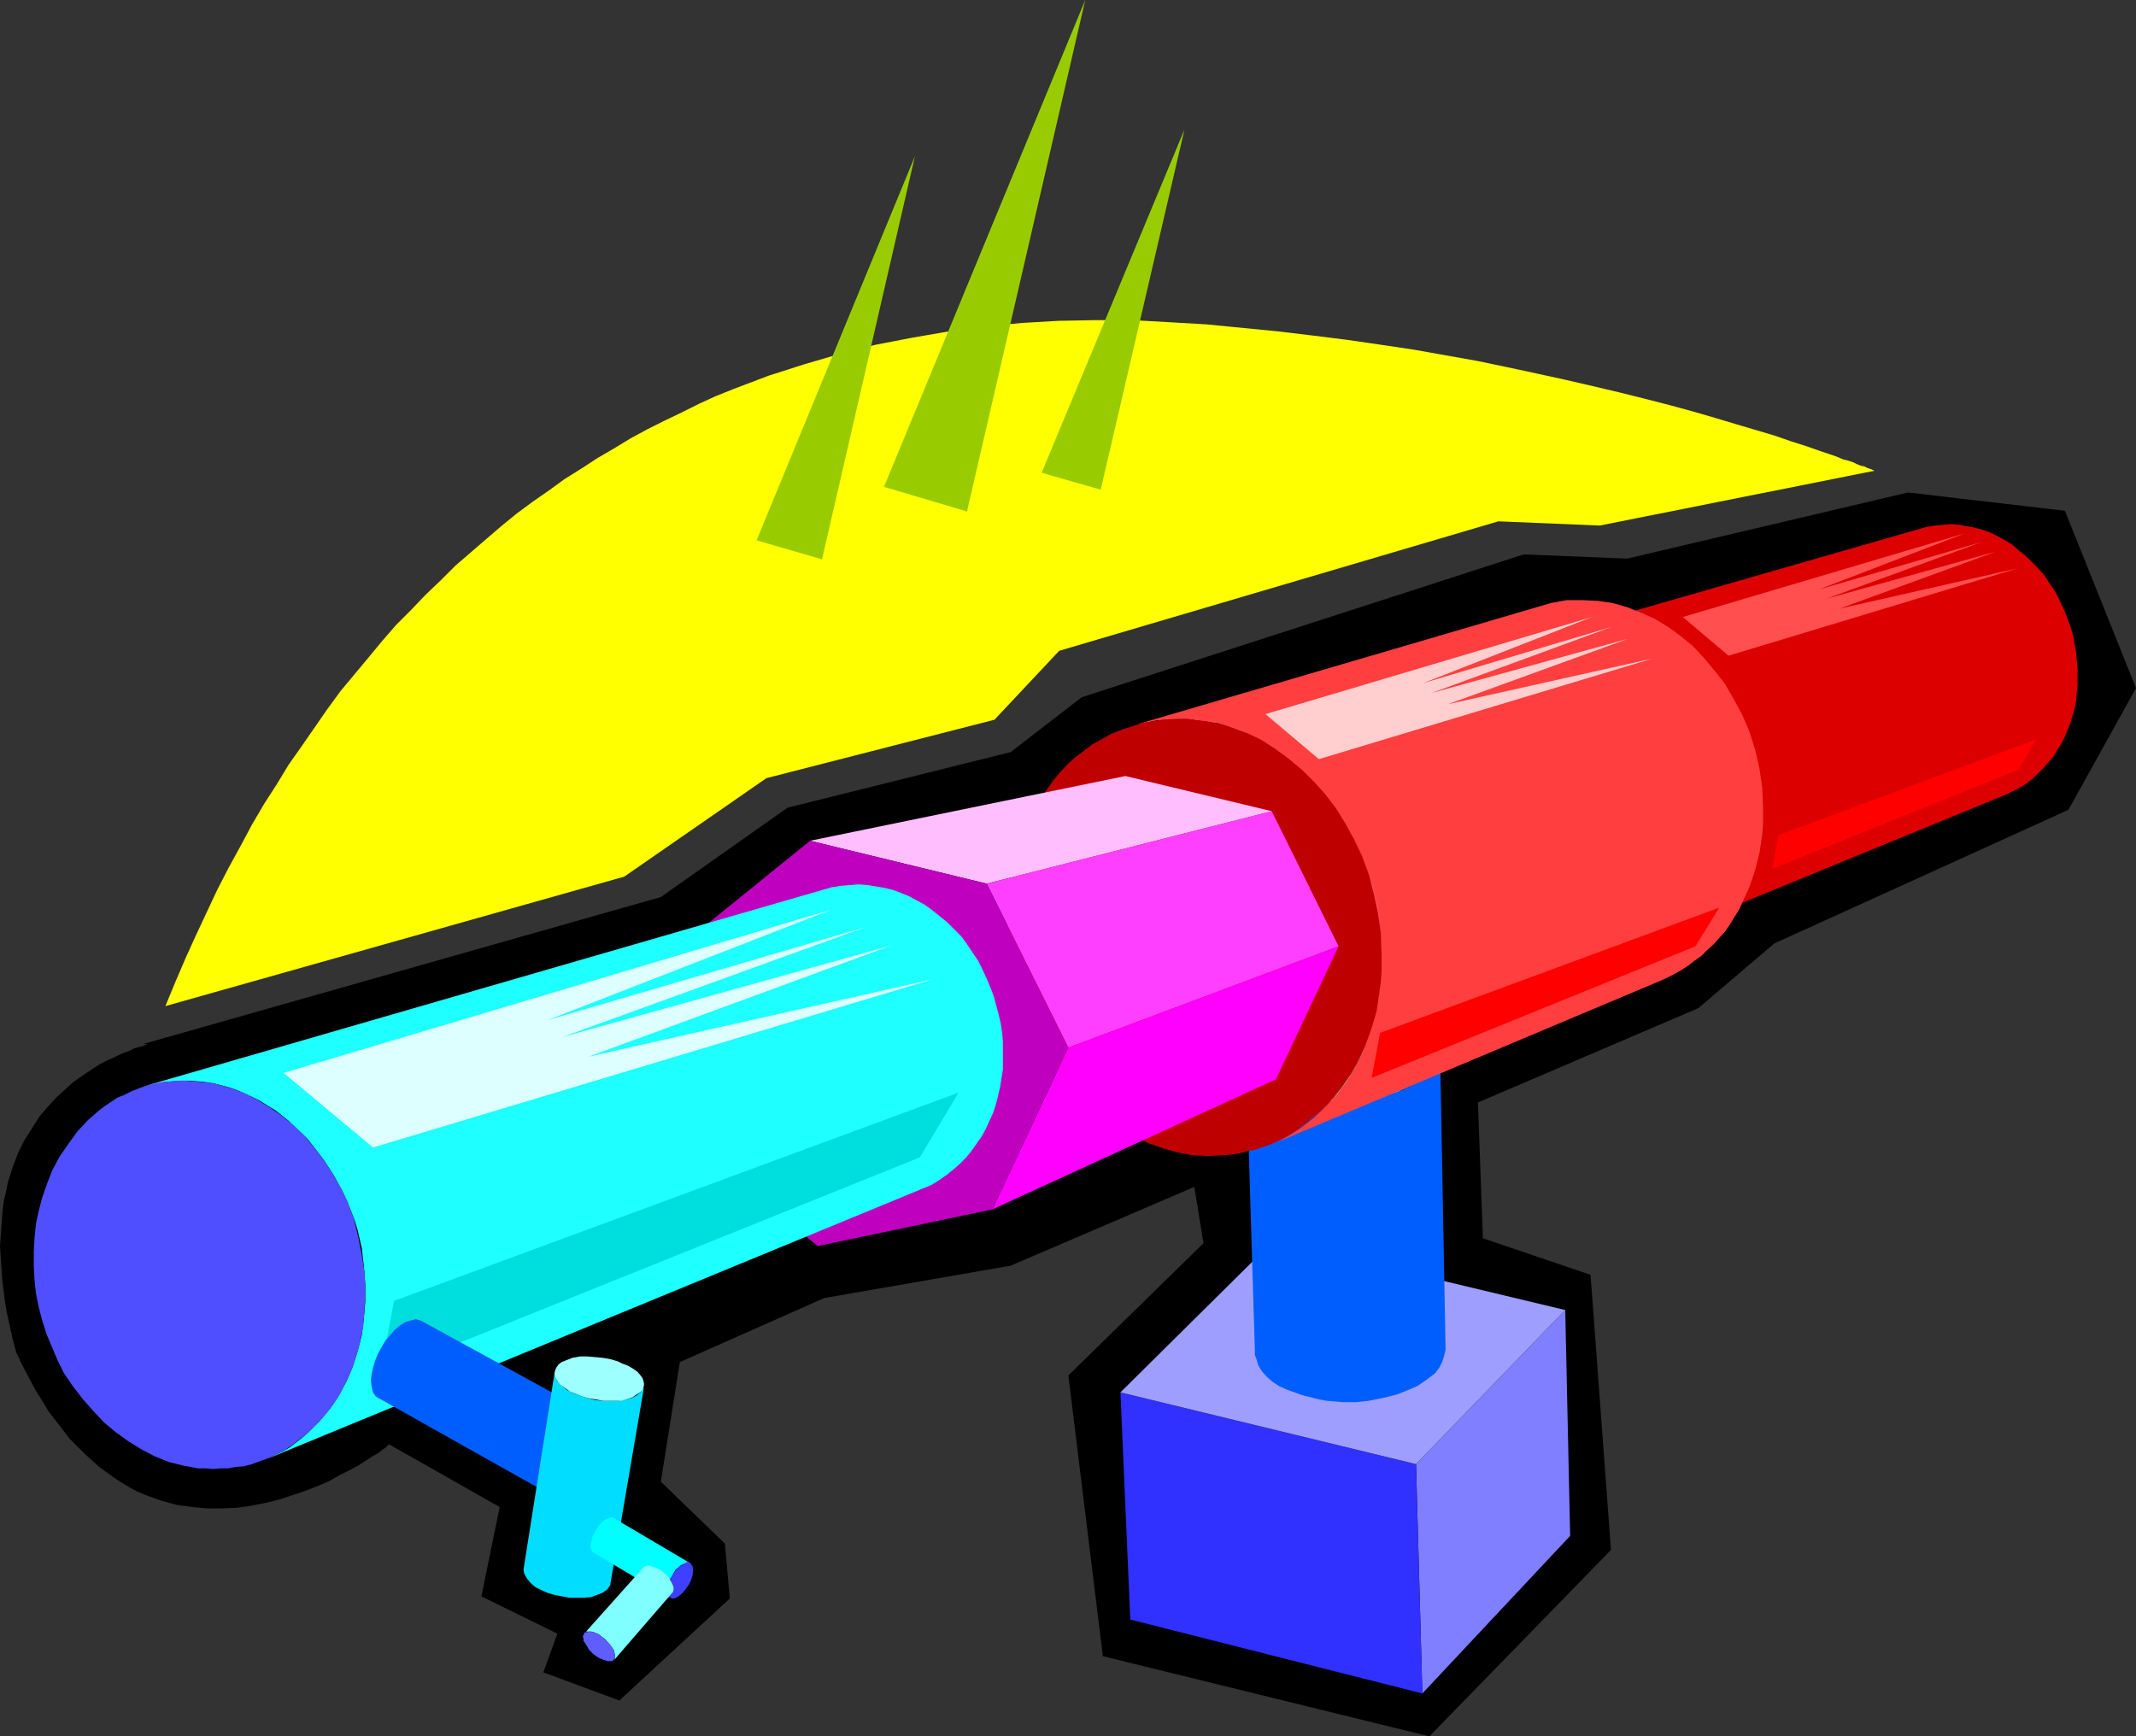 <?xml version="1.0" encoding="UTF-8" standalone="no"?>
<svg
   version="1.0"
   width="129.766mm"
   height="105.497mm"
   id="svg34"
   sodipodi:docname="Telescope 11.wmf"
   xmlns:inkscape="http://www.inkscape.org/namespaces/inkscape"
   xmlns:sodipodi="http://sodipodi.sourceforge.net/DTD/sodipodi-0.dtd"
   xmlns="http://www.w3.org/2000/svg"
   xmlns:svg="http://www.w3.org/2000/svg">
  <rect width="100%" height="100%" fill="#333333" stroke="none"/>
  <sodipodi:namedview
     id="namedview34"
     pagecolor="#ffffff"
     bordercolor="#000000"
     borderopacity="0.25"
     inkscape:showpageshadow="2"
     inkscape:pageopacity="0.0"
     inkscape:pagecheckerboard="0"
     inkscape:deskcolor="#d1d1d1"
     inkscape:document-units="mm" />
  <defs
     id="defs1">
    <pattern
       id="WMFhbasepattern"
       patternUnits="userSpaceOnUse"
       width="6"
       height="6"
       x="0"
       y="0" />
  </defs>
  <path
     style="fill:#000000;fill-opacity:1;fill-rule:evenodd;stroke:none"
     d="m 32.805,239.755 118.937,-33.766 29.088,-20.518 51.227,-12.763 16.322,-12.602 101.485,-32.797 23.755,0.969 64.478,-15.187 36.037,4.201 16.322,40.713 -15.514,27.95 -67.549,30.696 -17.453,14.864 -50.581,21.649 1.131,31.181 24.725,8.401 4.686,63.17 -41.693,42.813 -74.982,-18.418 -7.918,-64.462 31.027,-30.373 -2.101,-12.925 -42.178,18.095 -42.824,7.432 -33.128,14.702 -4.363,27.465 14.706,14.217 1.131,12.602 -25.371,23.426 -17.453,-6.462 3.232,-8.886 -17.453,-8.563 4.202,-20.518 -25.371,-14.379 h -0.162 v 0.162 l -0.323,0.162 -0.162,0.323 -0.808,0.485 -0.97,0.808 -1.454,0.808 -1.454,0.969 -1.778,1.131 -2.101,1.131 -2.262,1.131 -2.262,1.292 -2.586,1.131 -2.909,1.131 -2.909,0.969 -2.909,0.969 -3.232,0.808 -3.232,0.646 -3.394,0.485 -3.394,0.162 h -3.555 l -3.394,-0.323 -3.555,-0.485 -3.555,-0.969 -3.555,-1.292 -1.939,-0.808 -1.778,-0.969 -1.616,-0.969 -1.778,-1.131 -3.555,-2.585 -1.616,-1.454 -1.778,-1.616 -1.616,-1.616 -1.778,-1.777 -1.616,-2.1 -1.616,-2.1 -1.616,-2.1 L 9.696,321.666 8.08,319.081 6.626,316.334 5.171,313.588 3.717,310.518 2.909,307.448 2.262,304.54 1.616,301.632 1.131,298.886 0.808,296.139 0.485,293.554 0.323,290.969 0.162,288.546 0,286.122 l 0.162,-2.262 0.162,-2.262 0.162,-2.262 0.162,-1.939 0.323,-2.1 0.485,-1.939 0.323,-1.777 1.131,-3.554 1.293,-3.393 1.454,-2.908 1.778,-2.747 1.616,-2.585 1.939,-2.262 1.939,-2.1 1.939,-1.777 1.939,-1.777 2.101,-1.454 1.939,-1.292 1.939,-1.292 1.939,-0.969 1.778,-0.808 1.616,-0.808 1.454,-0.485 1.293,-0.646 1.131,-0.323 0.808,-0.162 0.646,-0.323 h 0.323 v -0.162 z"
     id="path1" />
  <path
     style="fill:#7f7fff;fill-opacity:1;fill-rule:evenodd;stroke:none"
     d="m 359.398,300.824 1.131,51.861 -33.936,36.189 -1.454,-52.668 z"
     id="path2" />
  <path
     style="fill:#3030ff;fill-opacity:1;fill-rule:evenodd;stroke:none"
     d="m 325.139,336.206 1.454,52.668 -67.064,-16.964 -2.262,-52.184 z"
     id="path3" />
  <path
     style="fill:#9e9eff;fill-opacity:1;fill-rule:evenodd;stroke:none"
     d="m 257.267,319.727 35.229,-34.897 66.902,15.994 -34.259,35.382 z"
     id="path4" />
  <path
     style="fill:#005eff;fill-opacity:1;fill-rule:evenodd;stroke:none"
     d="m 330.633,240.401 1.293,69.471 -0.323,1.454 -0.485,1.454 -0.646,1.292 -0.97,1.292 -1.293,0.969 -1.293,0.969 -1.454,0.969 -1.454,0.646 -1.616,0.646 -1.616,0.646 -3.232,0.808 -3.232,0.646 -1.454,0.162 -1.454,0.162 h -3.07 l -1.778,-0.162 -1.939,-0.162 -1.778,-0.323 -1.939,-0.485 -1.939,-0.485 -1.778,-0.646 -1.778,-0.646 -1.778,-0.808 -1.454,-0.969 -1.293,-1.131 -1.131,-1.292 -0.808,-1.292 -0.485,-1.616 -0.323,-0.808 v -0.969 l -2.101,-68.824 0.162,1.454 0.485,1.292 0.485,1.292 0.97,1.131 0.97,0.969 1.293,0.969 1.293,0.808 1.616,0.808 1.616,0.646 1.778,0.646 1.778,0.485 1.939,0.323 1.939,0.323 2.101,0.162 h 2.101 1.939 2.101 l 2.101,-0.162 1.939,-0.323 1.939,-0.323 1.939,-0.485 1.778,-0.485 1.778,-0.646 1.616,-0.808 1.454,-0.808 1.293,-0.969 1.293,-0.969 0.97,-0.969 0.808,-1.292 0.646,-1.292 0.323,-1.292 z"
     id="path5" />
  <path
     style="fill:#5effff;fill-opacity:1;fill-rule:evenodd;stroke:none"
     d="m 327.24,234.423 1.293,1.131 0.97,1.131 0.646,1.292 0.323,1.292 0.162,1.292 -0.162,1.454 -0.485,1.454 -0.808,1.454 -0.808,0.969 -0.808,0.808 -0.97,0.808 -1.131,0.808 -2.262,1.292 -2.424,1.131 -2.747,0.808 -2.909,0.646 -3.07,0.485 -3.07,0.162 h -3.07 l -2.909,-0.162 -3.07,-0.646 -2.747,-0.485 -2.586,-0.969 -2.424,-1.131 -1.131,-0.646 -1.131,-0.646 -0.808,-0.808 -0.97,-0.808 -0.646,-0.808 -0.485,-0.808 -0.323,-0.808 -0.323,-0.646 -0.162,-0.808 -0.162,-0.808 v -1.454 l 0.485,-1.454 0.646,-1.292 1.131,-1.454 1.293,-1.292 1.939,-1.292 1.939,-1.131 2.262,-0.969 2.262,-0.808 2.424,-0.808 2.586,-0.485 2.586,-0.323 h 2.747 2.747 l 2.586,0.162 2.586,0.485 2.424,0.646 2.424,0.646 2.262,0.969 2.101,1.131 z"
     id="path6" />
  <path
     style="fill:#dd0000;fill-opacity:1;fill-rule:evenodd;stroke:none"
     d="m 302.353,161.237 139.945,-40.228 1.939,-0.323 1.939,-0.162 1.778,-0.162 1.939,0.162 1.778,0.323 1.778,0.323 1.778,0.485 1.778,0.646 1.616,0.808 1.778,0.969 1.616,0.969 1.454,1.292 1.616,1.292 1.454,1.454 1.454,1.454 1.454,1.616 1.131,1.777 1.131,1.616 0.97,1.777 0.808,1.777 0.808,1.777 0.646,1.777 0.646,1.777 0.485,1.777 0.646,3.716 0.323,3.716 v 1.777 1.777 l -0.162,1.777 -0.162,1.939 -0.323,1.616 -0.485,1.777 -0.485,1.616 -0.646,1.616 -0.646,1.616 -0.808,1.616 -0.97,1.454 -0.808,1.454 -1.131,1.292 -1.131,1.292 -1.293,1.292 -1.131,1.131 -1.454,1.131 -1.454,0.969 -1.616,0.808 -1.616,0.808 -133.805,54.93 2.909,-1.454 2.909,-1.777 2.424,-2.262 2.262,-2.1 2.101,-2.585 1.778,-2.585 1.616,-2.908 1.293,-3.07 1.131,-3.07 0.808,-3.231 0.485,-3.554 0.323,-3.393 v -3.554 l -0.323,-3.716 -0.485,-3.716 -0.808,-3.716 -1.293,-3.716 -1.616,-3.716 -1.778,-3.393 -1.939,-3.393 -2.262,-2.908 -2.424,-2.747 -2.747,-2.423 -2.747,-2.1 -2.747,-1.939 -3.07,-1.454 -1.616,-0.646 -1.616,-0.646 -1.616,-0.323 -1.616,-0.485 -1.778,-0.323 -1.616,-0.162 h -1.778 -1.616 -1.778 l -1.778,0.162 -1.778,0.323 z"
     id="path7" />
  <path
     style="fill:#ff5e5e;fill-opacity:1;fill-rule:evenodd;stroke:none"
     d="m 303.969,160.59 1.939,-0.323 1.939,-0.162 h 1.939 1.778 l 1.939,0.162 1.778,0.323 1.778,0.323 1.616,0.485 1.778,0.485 1.616,0.646 1.616,0.646 1.616,0.808 1.454,0.969 1.454,0.969 2.747,2.1 2.586,2.423 2.424,2.585 2.262,2.908 1.939,3.07 1.939,3.231 1.454,3.393 1.293,3.393 0.97,3.716 0.646,3.393 0.323,3.554 0.162,3.554 -0.162,3.554 -0.323,3.554 -0.646,3.393 -0.97,3.231 -1.293,3.231 -1.454,3.07 -1.616,2.908 -2.101,2.585 -1.131,1.292 -1.293,1.292 -1.293,1.131 -1.293,1.131 -1.454,0.969 -1.454,0.969 -1.616,0.808 -1.616,0.808 -1.778,0.646 -1.778,0.646 -1.778,0.323 -1.939,0.323 -1.778,0.162 -1.778,0.162 h -1.778 l -1.778,-0.162 -1.616,-0.162 -1.616,-0.323 -1.778,-0.485 -1.616,-0.485 -1.616,-0.646 -1.454,-0.646 -2.909,-1.454 -2.909,-1.939 -2.586,-2.1 -2.586,-2.423 -2.262,-2.585 -2.101,-2.747 -1.939,-2.908 -1.616,-3.07 -1.454,-3.231 -1.293,-3.393 -0.97,-3.554 -0.646,-3.554 -0.485,-3.716 -0.162,-3.554 0.162,-3.716 0.485,-3.554 0.646,-3.554 0.97,-3.554 1.293,-3.231 1.616,-3.07 0.97,-1.616 0.97,-1.454 0.97,-1.292 1.131,-1.454 1.293,-1.292 2.747,-2.423 1.454,-0.969 1.616,-0.969 1.616,-0.969 1.616,-0.808 1.939,-0.808 z"
     id="path8" />
  <path
     style="fill:#ff3f3f;fill-opacity:1;fill-rule:evenodd;stroke:none"
     d="m 260.822,166.407 95.344,-27.95 1.778,-0.323 1.778,-0.323 h 3.555 l 3.555,0.162 3.394,0.485 3.394,0.969 3.232,1.292 3.232,1.454 2.909,1.777 2.909,2.1 2.747,2.262 2.586,2.747 2.424,2.908 2.424,3.07 1.939,3.393 1.939,3.554 1.616,3.716 1.454,4.524 0.97,4.362 0.646,4.362 0.162,4.362 v 4.201 l -0.162,2.1 -0.323,2.1 -0.323,2.1 -0.485,1.939 -0.485,1.939 -0.646,1.939 -0.646,1.939 -0.808,1.777 -0.808,1.777 -0.808,1.777 -1.131,1.777 -0.97,1.616 -1.131,1.616 -1.293,1.454 -1.293,1.454 -1.454,1.292 -1.454,1.454 -1.616,1.131 -1.454,1.131 -1.778,1.131 -1.778,0.969 -1.939,0.969 -90.173,37.967 v 0 l 1.778,-0.808 1.778,-0.969 3.394,-2.1 2.909,-2.262 2.747,-2.747 2.586,-2.747 2.262,-3.07 1.939,-3.231 1.778,-3.554 1.293,-3.554 1.131,-3.716 0.97,-4.039 0.485,-4.039 0.323,-4.201 v -4.201 l -0.323,-4.362 -0.485,-4.362 -0.646,-2.747 -0.646,-2.747 -0.97,-2.423 -0.808,-2.585 -0.97,-2.423 -1.131,-2.423 -1.131,-2.262 -1.293,-2.262 -1.293,-2.1 -1.616,-2.1 -1.454,-1.939 -1.454,-1.939 -1.616,-1.777 -1.778,-1.777 -1.778,-1.616 -1.778,-1.454 -1.939,-1.454 -1.939,-1.292 -1.939,-1.292 -2.101,-0.969 -2.101,-0.969 -2.101,-0.808 -2.262,-0.808 -2.101,-0.646 -2.262,-0.323 -2.424,-0.323 -2.262,-0.323 h -2.262 l -2.424,0.162 -2.424,0.162 -2.262,0.485 z"
     id="path9" />
  <path
     style="fill:#bf0000;fill-opacity:1;fill-rule:evenodd;stroke:none"
     d="m 262.761,165.922 2.101,-0.323 2.101,-0.323 2.101,-0.162 h 1.939 2.101 l 1.939,0.323 1.939,0.162 1.939,0.485 1.939,0.323 1.778,0.646 1.778,0.646 1.939,0.646 3.394,1.616 3.232,2.1 3.07,2.262 3.07,2.585 2.747,2.747 2.586,2.908 2.424,3.231 2.101,3.393 1.939,3.554 1.778,3.716 1.616,4.362 1.131,4.362 0.97,4.524 0.646,4.524 0.162,4.524 v 4.524 l -0.162,2.262 -0.323,2.262 -0.323,2.262 -0.323,2.1 -0.646,2.262 -0.646,2.1 -1.454,4.039 -0.97,2.1 -0.97,1.939 -1.131,1.939 -1.293,1.939 -1.293,1.777 -1.293,1.616 -1.616,1.777 -1.616,1.616 -1.778,1.454 -1.778,1.454 -1.939,1.454 -2.101,1.292 -1.778,0.969 -1.778,0.808 -1.939,0.646 -1.778,0.646 -1.778,0.323 -1.778,0.485 -1.939,0.323 -1.778,0.162 -3.555,0.162 -3.555,-0.162 -3.555,-0.646 -3.394,-0.969 -3.232,-1.131 -3.232,-1.616 -3.232,-1.777 -3.07,-1.939 -2.909,-2.262 -2.747,-2.585 -2.747,-2.747 -2.586,-2.908 -1.939,-3.07 -1.939,-3.07 -1.778,-3.231 -1.454,-3.07 -1.293,-3.231 -1.131,-3.393 -0.808,-3.393 -0.808,-3.393 -0.485,-3.393 -0.162,-3.554 -0.162,-3.393 0.162,-3.554 0.323,-3.554 0.646,-3.393 0.808,-3.554 0.97,-3.554 1.131,-2.423 0.97,-2.423 1.293,-2.423 1.293,-2.1 1.454,-2.1 1.454,-2.1 1.616,-1.939 1.616,-1.777 1.778,-1.616 1.939,-1.454 2.101,-1.616 2.101,-1.131 2.262,-1.292 2.424,-0.969 2.586,-0.808 z"
     id="path10" />
  <path
     style="fill:#ffbfff;fill-opacity:1;fill-rule:evenodd;stroke:none"
     d="m 186.001,193.064 72.397,-14.864 33.613,8.078 -65.448,16.641 z"
     id="path11" />
  <path
     style="fill:#ff3fff;fill-opacity:1;fill-rule:evenodd;stroke:none"
     d="m 226.563,202.919 65.448,-16.641 15.352,31.019 -62.054,23.265 z"
     id="path12" />
  <path
     style="fill:#ff00ff;fill-opacity:1;fill-rule:evenodd;stroke:none"
     d="m 245.309,240.563 62.054,-23.265 -14.382,30.535 -65.125,29.889 z"
     id="path13" />
  <path
     style="fill:#bf00bf;fill-opacity:1;fill-rule:evenodd;stroke:none"
     d="m 186.001,193.064 40.562,9.855 18.746,37.643 -17.453,37.159 -40.077,8.401 -32.643,-26.334 -0.646,-41.198 z"
     id="path14" />
  <path
     style="fill:#1effff;fill-opacity:1;fill-rule:evenodd;stroke:none"
     d="m 33.613,249.287 157.398,-45.56 2.101,-0.323 2.101,-0.162 1.939,-0.162 2.101,0.162 1.939,0.323 1.939,0.323 1.939,0.485 1.778,0.646 1.939,0.808 1.778,0.969 1.778,0.969 1.778,1.292 1.616,1.292 1.778,1.454 1.616,1.616 1.616,1.616 1.293,1.777 1.293,1.939 1.293,1.939 0.97,1.939 0.97,2.1 0.808,1.939 0.808,2.1 1.131,4.201 0.485,2.1 0.323,2.1 0.162,2.1 v 2.1 2.1 2.1 l -0.323,2.1 -0.323,1.939 -0.485,2.1 -0.485,1.939 -0.646,1.939 -0.808,1.777 -0.808,1.777 -0.97,1.777 -1.131,1.616 -1.131,1.616 -1.293,1.616 -1.454,1.454 -1.454,1.292 -1.616,1.292 -1.616,1.131 -1.778,1.131 -1.939,0.808 v 0 l -150.449,62.039 1.616,-0.808 1.778,-0.808 1.616,-0.969 2.909,-2.262 1.293,-1.131 2.586,-2.585 2.424,-2.908 1.939,-2.908 1.778,-3.231 1.454,-3.393 1.131,-3.554 0.97,-3.716 0.485,-3.877 0.323,-3.877 v -4.039 l -0.323,-4.039 -0.485,-4.201 -0.97,-4.201 -0.646,-2.1 -0.808,-2.1 -1.778,-4.201 -2.101,-3.877 -2.262,-3.554 -2.586,-3.393 -1.293,-1.616 -1.454,-1.454 -1.454,-1.292 -1.454,-1.454 -1.616,-1.292 -1.454,-1.131 -1.616,-0.969 -1.778,-1.131 -1.616,-0.808 -1.778,-0.808 -1.778,-0.808 -1.778,-0.646 -1.778,-0.485 -1.939,-0.485 -1.939,-0.323 -1.778,-0.162 -1.939,-0.162 h -1.939 l -1.939,0.162 -1.939,0.162 -2.101,0.485 z"
     id="path15" />
  <path
     style="fill:#4f4fff;fill-opacity:1;fill-rule:evenodd;stroke:none"
     d="m 35.552,248.802 1.778,-0.323 1.939,-0.162 1.778,-0.162 h 1.778 l 1.778,0.162 1.778,0.162 1.778,0.162 1.616,0.323 3.394,0.969 3.07,1.131 3.07,1.616 2.909,1.777 2.747,1.939 2.747,2.262 2.424,2.423 2.262,2.747 2.101,2.747 1.939,3.07 1.778,3.07 1.616,3.231 1.454,4.039 0.97,4.039 0.808,4.039 0.646,4.201 0.162,4.201 -0.162,4.039 -0.323,4.201 -0.808,3.877 -0.485,1.939 -0.646,1.939 -0.646,1.939 -0.808,1.939 -0.97,1.777 -0.808,1.777 -1.131,1.777 -1.131,1.616 -1.293,1.616 -1.293,1.454 -1.454,1.454 -1.454,1.454 -1.778,1.292 -1.616,1.292 -1.939,1.292 -1.939,0.969 -1.778,0.808 -1.778,0.646 -1.778,0.646 -1.778,0.485 -1.939,0.162 -1.778,0.323 h -1.778 l -1.616,0.162 -1.778,-0.162 h -1.778 l -1.616,-0.323 -1.778,-0.323 -3.232,-0.808 -3.232,-1.292 -3.07,-1.616 -2.909,-1.777 -2.909,-2.1 -2.747,-2.262 -2.424,-2.585 -2.424,-2.747 -2.262,-2.908 -2.101,-3.07 -1.454,-2.908 -1.293,-3.07 -1.293,-3.07 -0.97,-3.07 -0.808,-3.07 -0.646,-3.231 -0.323,-3.07 -0.162,-3.231 v -3.231 l 0.162,-3.07 0.323,-3.231 0.646,-3.07 0.808,-3.07 1.131,-3.231 1.131,-2.908 1.616,-3.07 2.101,-3.07 2.101,-2.908 2.424,-2.585 1.293,-1.131 1.293,-1.131 1.293,-0.969 1.454,-0.969 1.454,-0.969 1.616,-0.646 1.616,-0.808 1.616,-0.646 1.778,-0.646 z"
     id="path16" />
  <path
     style="fill:#ddffff;fill-opacity:1;fill-rule:evenodd;stroke:none"
     d="m 65.125,246.379 125.725,-37.482 -65.125,25.365 72.882,-21.326 -69.488,25.203 75.467,-21.003 -69.488,25.526 79.022,-17.772 L 85.648,263.504 Z"
     id="path17" />
  <path
     style="fill:#ffcece;fill-opacity:1;fill-rule:evenodd;stroke:none"
     d="m 290.556,163.983 74.982,-22.295 -38.784,15.187 43.309,-12.925 -41.37,15.187 45.086,-12.44 -41.37,15.025 47.026,-10.501 -76.598,23.103 z"
     id="path18" />
  <path
     style="fill:#ff4f4f;fill-opacity:1;fill-rule:evenodd;stroke:none"
     d="m 386.385,141.688 64.802,-19.226 -33.613,12.925 37.653,-10.986 -35.875,13.086 38.946,-10.825 -35.875,13.086 40.723,-9.209 -66.256,20.033 z"
     id="path19" />
  <path
     style="fill:#00dddd;fill-opacity:1;fill-rule:evenodd;stroke:none"
     d="m 87.264,315.688 3.232,-16.964 129.603,-47.822 -8.888,14.864 z"
     id="path20" />
  <path
     style="fill:#ff0000;fill-opacity:1;fill-rule:evenodd;stroke:none"
     d="m 314.958,247.51 1.939,-10.34 77.891,-28.758 -5.494,8.886 z"
     id="path21" />
  <path
     style="fill:#ff0000;fill-opacity:1;fill-rule:evenodd;stroke:none"
     d="m 406.908,199.526 1.454,-7.755 59.146,-21.972 -4.04,6.947 z"
     id="path22" />
  <path
     style="fill:#005eff;fill-opacity:1;fill-rule:evenodd;stroke:none"
     d="m 126.533,343.315 -40.238,-22.618 -0.646,-0.969 -0.323,-1.292 -0.162,-1.454 0.162,-1.454 0.323,-1.454 0.485,-1.616 0.646,-1.616 0.808,-1.454 0.97,-1.616 0.97,-1.131 1.131,-1.292 1.131,-0.969 1.293,-0.808 1.131,-0.323 1.293,-0.323 1.131,0.323 40.077,21.972 -0.646,-0.162 h -0.646 l -1.131,0.162 -1.293,0.485 -1.131,0.808 -1.293,1.131 -1.131,1.292 -0.97,1.454 -0.97,1.616 -0.808,1.616 -0.646,1.616 -0.485,1.616 -0.323,1.616 -0.162,1.454 0.323,1.292 0.323,1.292 0.323,0.323 z"
     id="path23" />
  <path
     style="fill:#9e9eff;fill-opacity:1;fill-rule:evenodd;stroke:none"
     d="m 125.886,342.507 -0.485,-0.969 -0.162,-0.808 -0.162,-1.131 v -0.808 l 0.162,-1.131 0.323,-0.969 0.646,-2.262 0.97,-1.939 1.293,-1.939 1.131,-1.777 1.293,-1.292 1.616,-1.454 0.97,-0.485 1.131,-0.485 0.808,-0.162 0.97,0.162 0.485,0.162 0.323,0.323 0.485,0.485 0.323,0.646 0.323,1.131 v 1.131 1.292 l -0.162,1.131 -0.323,1.292 -0.485,1.292 -0.485,1.292 -0.646,1.292 -0.646,1.131 -0.808,1.131 -0.808,1.131 -0.97,0.969 -0.808,0.969 -1.131,0.646 -0.97,0.646 -0.97,0.485 h -0.97 -0.808 l -0.808,-0.485 z"
     id="path24" />
  <path
     style="fill:#00ddff;fill-opacity:1;fill-rule:evenodd;stroke:none"
     d="m 147.864,318.596 -7.757,45.398 -0.646,0.969 -1.131,0.808 -1.293,0.485 -1.293,0.485 -1.616,0.162 h -1.778 -1.616 l -1.616,-0.323 -1.778,-0.323 -1.616,-0.485 -1.454,-0.646 -1.293,-0.646 -1.131,-0.969 -0.808,-0.969 -0.646,-1.131 -0.162,-0.646 v -0.485 l 7.11,-45.075 v 0 0.646 l 0.162,0.485 0.323,0.485 0.323,0.485 0.97,0.969 1.131,0.969 1.454,0.646 1.616,0.646 1.616,0.485 1.778,0.485 1.778,0.162 h 1.939 1.616 l 1.616,-0.323 1.454,-0.323 1.131,-0.646 0.97,-0.808 0.323,-0.485 z"
     id="path25" />
  <path
     style="fill:#9effff;fill-opacity:1;fill-rule:evenodd;stroke:none"
     d="m 147.379,319.404 -0.646,0.485 -0.808,0.485 -0.646,0.485 -0.97,0.323 -1.778,0.485 h -1.939 -2.101 l -1.778,-0.323 -1.778,-0.323 -1.616,-0.485 -1.131,-0.485 -1.293,-0.485 -1.131,-0.808 -1.131,-0.808 -0.485,-0.646 -0.323,-0.485 -0.323,-0.485 -0.162,-0.485 v -0.646 l 0.162,-0.646 0.323,-0.646 0.485,-0.646 0.646,-0.485 0.808,-0.323 1.616,-0.646 1.778,-0.323 h 1.778 l 1.778,0.162 1.778,0.162 1.778,0.323 1.616,0.485 0.97,0.485 1.293,0.485 1.131,0.646 1.131,0.808 0.808,0.969 0.323,0.485 0.162,0.485 0.162,0.646 v 0.485 l -0.162,0.646 z"
     id="path26" />
  <path
     style="fill:#00ffff;fill-opacity:1;fill-rule:evenodd;stroke:none"
     d="m 153.681,366.902 -17.614,-10.501 -0.323,-0.485 -0.162,-0.485 v -0.646 l 0.162,-0.646 0.323,-1.292 0.646,-1.292 0.808,-1.292 0.97,-0.969 0.485,-0.323 0.646,-0.323 0.485,-0.162 h 0.646 l 17.776,10.501 -0.646,-0.162 -0.485,0.162 -0.485,0.162 -0.646,0.323 -0.485,0.485 -0.646,0.485 -0.808,1.454 -0.808,1.292 -0.323,1.454 v 0.808 0.485 l 0.162,0.485 z"
     id="path27" />
  <path
     style="fill:#3f3fff;fill-opacity:1;fill-rule:evenodd;stroke:none"
     d="m 153.52,366.418 -0.323,-0.646 v -0.969 l 0.162,-0.969 0.323,-0.808 0.97,-1.777 0.646,-0.808 0.485,-0.485 0.808,-0.646 0.97,-0.485 0.323,-0.162 0.485,0.162 0.323,0.323 0.323,0.485 0.162,0.969 -0.162,1.131 -0.323,1.131 -0.485,0.969 -0.808,1.131 -0.808,0.969 -0.808,0.646 -0.97,0.485 h -0.485 l -0.323,-0.162 -0.323,-0.162 z"
     id="path28" />
  <path
     style="fill:#7fffff;fill-opacity:1;fill-rule:evenodd;stroke:none"
     d="m 134.289,374.98 13.574,-15.187 0.485,-0.162 0.485,-0.162 0.646,0.162 0.485,0.162 1.293,0.485 1.131,0.808 1.131,1.131 0.646,1.131 0.323,0.646 0.162,0.485 v 0.646 l -0.162,0.485 -13.413,15.51 0.162,-0.485 v -0.485 l -0.162,-0.646 -0.162,-0.646 -0.808,-1.131 -1.131,-1.292 -1.293,-0.969 -0.646,-0.323 -0.646,-0.323 -0.646,-0.162 h -0.485 -0.646 z"
     id="path29" />
  <path
     style="fill:#5e5eff;fill-opacity:1;fill-rule:evenodd;stroke:none"
     d="m 134.613,374.819 0.808,-0.162 0.97,0.162 0.97,0.323 0.808,0.646 1.616,1.454 0.485,0.646 0.485,0.808 0.323,0.808 0.162,0.646 v 0.485 l -0.162,0.323 -0.162,0.162 -0.323,0.323 h -0.485 -0.646 l -0.97,-0.323 -1.131,-0.485 -1.131,-0.808 -0.97,-0.969 -0.646,-1.131 -0.646,-0.969 v -0.485 l -0.162,-0.485 0.323,-0.646 0.162,-0.323 z"
     id="path30" />
  <path
     style="fill:#ffff00;fill-opacity:1;fill-rule:evenodd;stroke:none"
     d="m 37.976,231.03 105.363,-29.727 32.643,-22.618 52.358,-13.409 14.867,-15.833 100.838,-29.727 23.27,0.969 63.186,-12.602 v 0 h -0.162 l -0.323,-0.162 -0.323,-0.162 -0.485,-0.162 -0.485,-0.162 -0.646,-0.323 -0.808,-0.162 -0.808,-0.323 -0.97,-0.485 -0.97,-0.323 -1.293,-0.323 -1.131,-0.485 -1.293,-0.485 -1.454,-0.485 -1.454,-0.485 -3.232,-1.131 -3.555,-1.131 -3.717,-1.292 -4.363,-1.292 -4.363,-1.292 -4.848,-1.454 -5.01,-1.454 -5.333,-1.454 -5.656,-1.454 -5.818,-1.454 -6.141,-1.454 -6.302,-1.454 -6.626,-1.454 -6.787,-1.454 -6.949,-1.454 -7.272,-1.292 -7.272,-1.292 -7.595,-1.131 -7.757,-1.131 -7.757,-0.969 -8.08,-0.969 -8.242,-0.808 -8.242,-0.808 -8.403,-0.485 -8.565,-0.485 h -8.403 l -8.565,0.162 -8.403,0.485 -8.403,0.808 -8.403,1.131 -8.403,1.454 -8.403,1.616 -8.242,2.1 -8.242,2.423 -8.08,2.585 -8.08,3.07 -4.04,1.616 -3.878,1.777 -3.878,1.939 -4.04,1.939 -3.878,1.939 -3.878,2.1 -3.717,2.262 -3.878,2.262 -3.717,2.423 -3.878,2.423 -3.555,2.585 -3.717,2.585 -3.717,2.747 -3.555,2.908 -3.394,2.908 -3.555,3.07 -3.555,3.07 -3.394,3.393 -3.394,3.231 -3.394,3.554 -3.394,3.393 -3.232,3.716 -3.07,3.716 -3.232,3.877 -3.232,3.877 -3.07,4.201 -2.909,4.201 -2.909,4.201 -3.07,4.362 -2.747,4.524 -2.909,4.524 -2.747,4.685 -2.586,4.847 -2.747,5.008 -2.586,5.008 -2.424,5.17 -2.424,5.17 -2.424,5.331 -2.424,5.655 z"
     id="path31" />
  <path
     style="fill:#99cc00;fill-opacity:1;fill-rule:evenodd;stroke:none"
     d="m 210.08,35.866 -36.36,88.212 15.029,4.362 z"
     id="path32" />
  <path
     style="fill:#99cc00;fill-opacity:1;fill-rule:evenodd;stroke:none"
     d="m 249.187,0 -46.218,111.799 19.069,5.655 z"
     id="path33" />
  <path
     style="fill:#99cc00;fill-opacity:1;fill-rule:evenodd;stroke:none"
     d="m 271.972,29.727 -32.805,78.841 13.574,3.877 z"
     id="path34" />
</svg>
